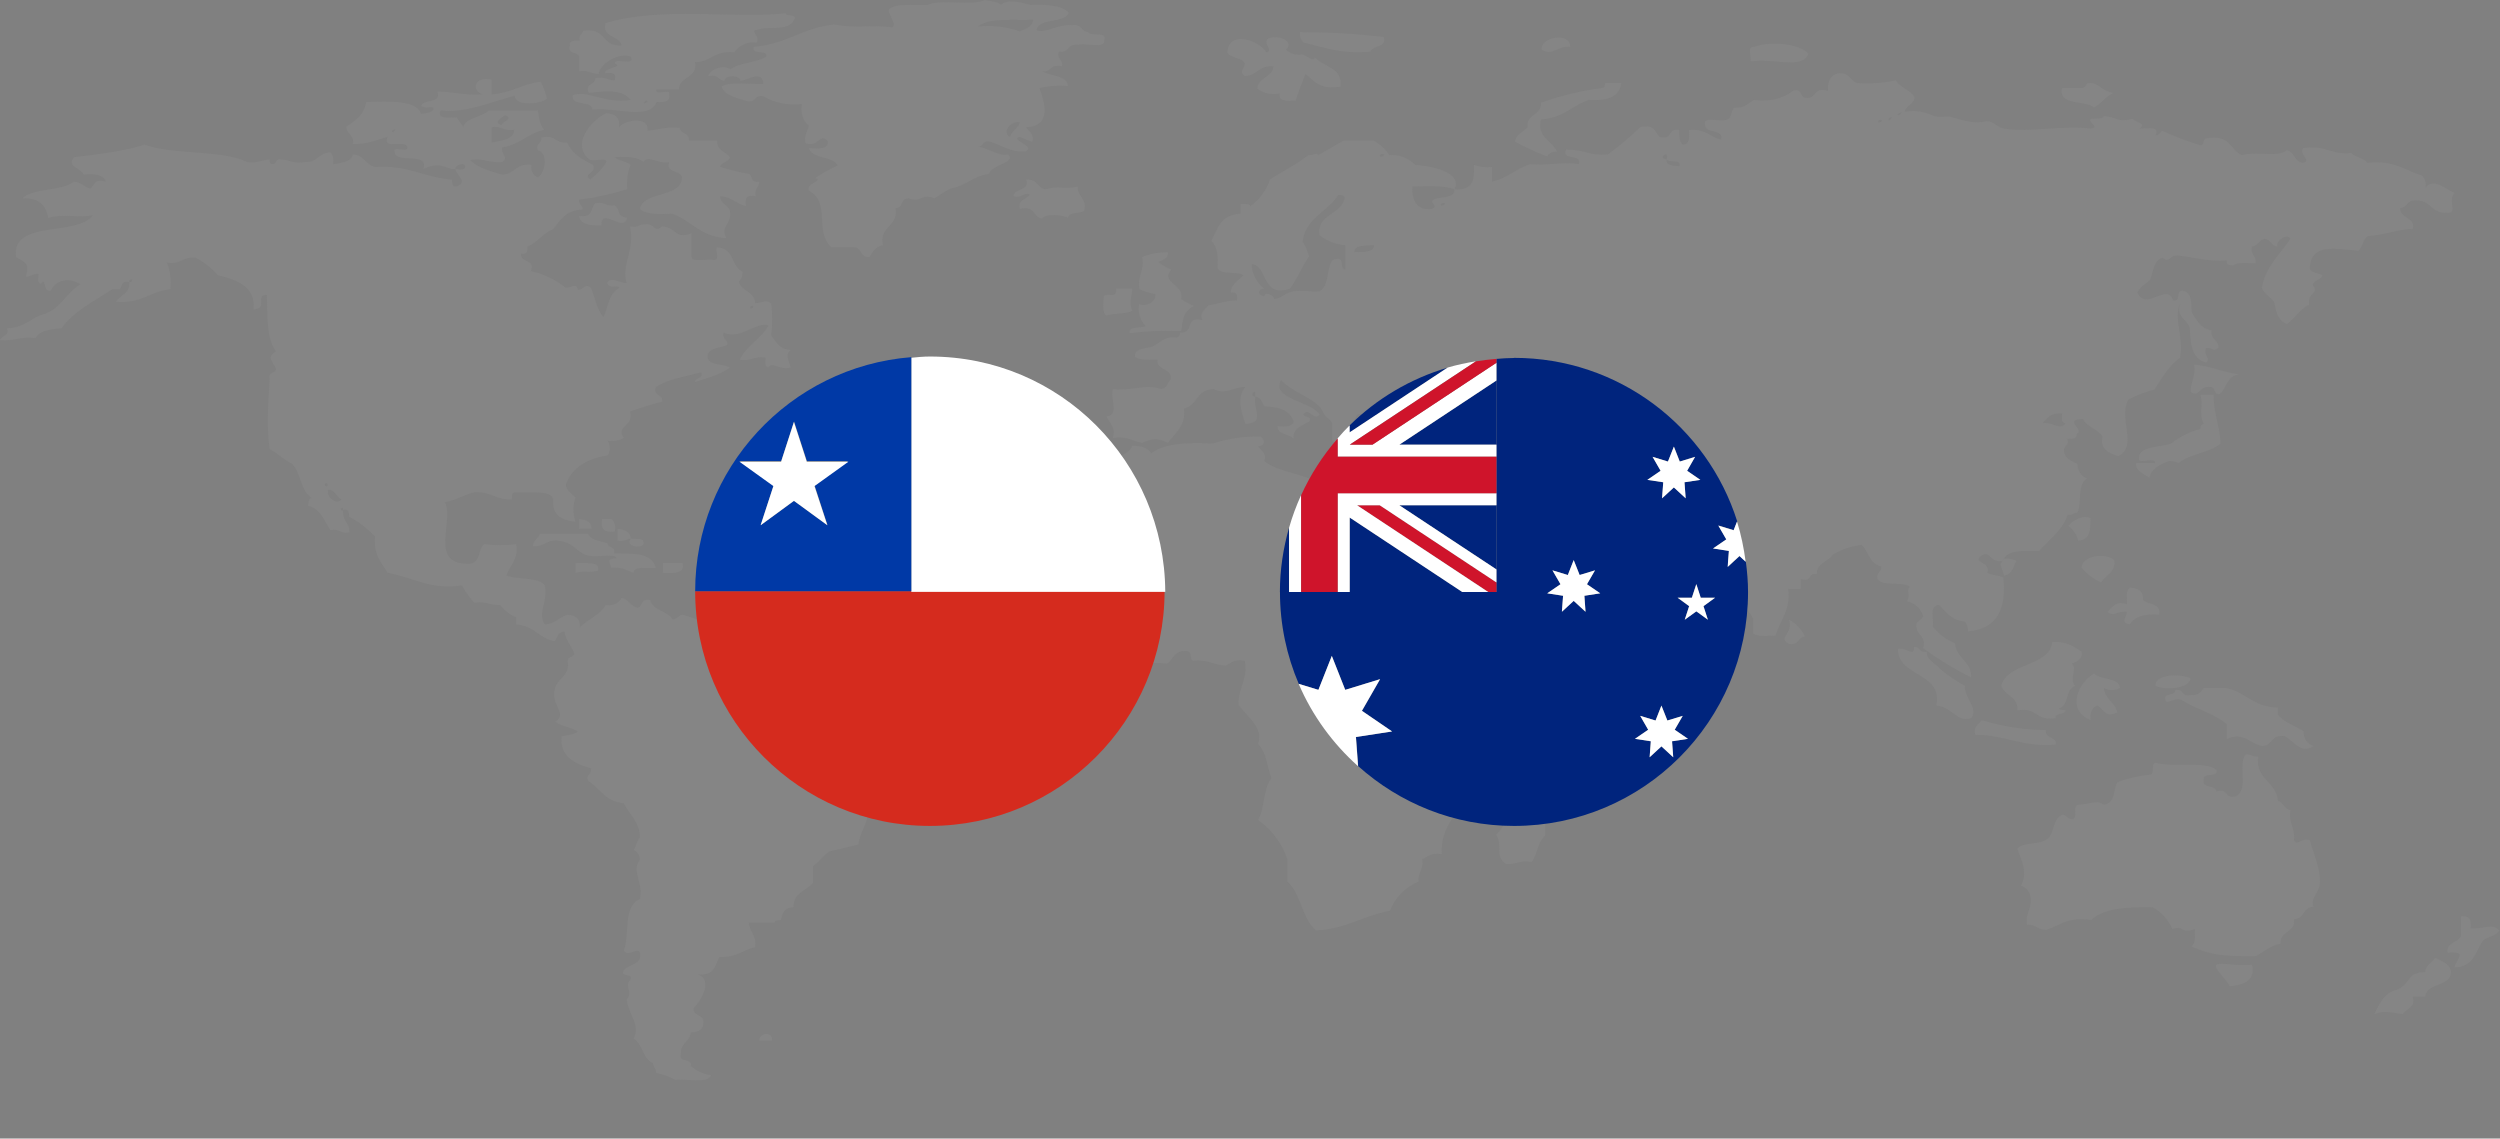 <?xml version="1.0" encoding="UTF-8"?>
<svg xmlns="http://www.w3.org/2000/svg" viewBox="0 0 357.9 162.99">
  <rect x="0" y="0" width="357.9" height="162.99" fill="#808080" stroke="none"/>
  <defs>
    <style>
      .cls-1 {
        fill: #00247d;
      }

      .cls-1, .cls-2, .cls-3, .cls-4, .cls-5, .cls-6 {
        stroke-width: 0px;
      }

      .cls-2 {
        fill: #cf142b;
      }

      .cls-3 {
        fill: #999;
      }

      .cls-4 {
        fill: #d52b1e;
      }

      .cls-7 {
        opacity: .2;
      }

      .cls-5 {
        fill: #0039a6;
      }

      .cls-6 {
        fill: #fff;
      }
    </style>
  </defs>
  <g id="Capa_1">
    <g id="Capa_1-2">
      <g class="cls-7">
        <path class="cls-3" d="M140,21c.9,0,.6-1,1.8-.7,1.7.5,2.7,1.5,5,1.4,1.6-.8-2.2-1.6-.9-2.1.7.2,1.1.5,1.9.7.3-1.2-.6-1.5-.9-2.1,3.8-.1,2.6-3.7,1.9-5.6,1.4-.3,2.8-.4,4.1-.3-.1-1.5-2.5-1.4-3.7-2.1,1.4.2,1-1.1,2.8-.7.3-1-.8-1-.4-2.1,1.6.2,1.1-1.2,2.8-1,1.1-.3,3.9.7,3.7-.7.4-1.3-2-.4-2.3-1.1-1.1-.1-.9-1.2-2.3-1-2-.2-4.1,1.3-5.1.7.3-1.8,4.1-.9,4.6-2.5-.9-1-3-1.2-5.5-1.1-1.5-.4-3.3-.9-4.2,0C142.9.2,141.8.2,141,0c-1.8.9-6.4-.2-8.2.7-2.1.1-4.7-.3-5.6.7,0,.7,1.3,2.3.5,2.5-3.3-.4-5.2.2-8.3-.4-4.6.5-6.7,2.8-11.5,3.2-.4,1.3,2.1.3,1.8,1.4-1.3.9-3.8.8-5.1,1.8-1.1-.6-2.6-.2-3.2.9v.1c1.5-.3,1.4.6,2.3.7,0-.9,2.3-.9,2.3,0,1.2-.2,3.1-1.6,3.3.4-2,.1-4.8-.4-6,.4.4,1.3,2.2,1.6,3.7,2.1,1.4.2.9-1,2.3-.7,1.7,1,3.6,1.3,5.5,1.1-.2,1.2.1,2.4,1,3.1-.2.8-.7,1.3-.5,2.5,1.9.7,2.1-1.6,3.2-.3.2,1.2-1.4,1.1-2.7,1,.4,1.6,3.5,1.1,4.1,2.5-1.1.5-2.2,1.1-3.2,1.8,1.3.4-1.4.7-.9,1.8,3.2,1.7.7,5.7,3.2,8.1h3.2c1.3,0,.8,1.5,2.3,1.4.4-.7.8-1.5,1.9-1.7-.6-2.7,2.3-2.7,1.8-5.3,1.2,0,.6-1.4,1.9-1.4,1.8.7,1.8-.8,3.7,0,.7-.5,1.5-1,2.3-1.4,2.2-.4,3.2-1.8,5.5-2.1.2-1.3,4-1.6,2.7-2.8-1.1.4-3-1-4.3-1.1ZM144.6,19.6c-1.2-.6,0-2.3,1.4-2.1-.2.9-1.2,1.2-1.4,2.1h0ZM147.9,2.8c-.1,1.1-1.1,1.3-1.9,1.7-1.9-.7-4-.9-6-.7,1.6-1.4,5.9-.8,7.9-1Z" />
        <path class="cls-3" d="M82.9,8.1v2.1c1.4-.2,1.7.4,2.8.4.2-1.6,3-3.1,4.6-2.5.7,1.5-2.4,0-2.3,1,1.4.5-1.6.6-1.4,1.4,1.2-.2,1.7.1,1.4,1-1.1,0-1.3-.6-2.8-.3.1,1-1.6.7-.9,2.1,2.8-.3,4.7-.5,6,1-3.7.6-6-1.4-8.3-.7-.4,1.7,2.8.7,2.8,2.1,3.5-.4,8.1,1.6,9.2-1.1,1.2.1,2-.1,1.8-1.1.3-.9-2.2.3-1.8-.7h3.2c0-1.9,2.8-1.6,2.3-3.9,2.4,0,2.6-1.7,5.6-1.4.7-1,2-1.6,3.2-1.4.6-.9-1-1.7,0-1.8,1.9-.7,4.7.4,5.5-1.7,0-.6-1.3-.2-1.3-.7-7.6.8-17.8-1-25.8,1.4-.6,2.1,2,1.8,2.3,3.2-3,.2-2.1-2.6-5.5-2.1-.2.5-.7.7-.5,1.4-.7,0-1.6,0-1.4.7-.5,1.3,1.1.9,1.3,1.6ZM92.6,14.4c.3.2-.3.4-.4.4s.2-.5.4-.4Z" />
        <path class="cls-3" d="M196.2,7.4c.3-1,2.4-.5,1.9-2.1-4-.5-8-.7-12-.7-.1.5.1,1.1.5,1.5,2.8.6,5.2,1.7,9.6,1.3Z" />
        <path class="cls-3" d="M178.2,9.1c-.1.9-.9,1.1,0,1.8,1.9-.1,2-1.6,4.1-1.4-.1,1.6-2.3,1.6-2.3,3.2.9.7,2.1.9,3.2.7-.2,1.1,1,1.1,2.3,1,.4-1.3.9-2.6,1.4-3.8,1.2.9,1.9,2.3,5,1.8.4-2.7-2.4-2.8-3.7-4.2-.1.8-1.2-.4-1.9-.4-.8.1-1.6-.1-2.2-.7,1.1-.9-.4-2.1-2.3-1.7-1.4.6.7,1.8-.5,2.1-1-1.7-5.4-3.3-5.6,0,.4.9,2.2.7,2.5,1.6Z" />
        <path class="cls-3" d="M224.8,6.7c0-2.2-4.3-1.4-4.1.4,1.5,1,2.4-.6,4.1-.4Z" />
        <path class="cls-3" d="M250.6,8.8c3.6-.5,7.4,1.2,8.3-1.1-1.1-1.4-5.3-1.9-7.8-1-1.1,0-.3,1.4-.5,2.1Z" />
        <path class="cls-3" d="M343.6,29.8c1.1-.1.9-1.2,2.3-1.1,2.4,0,2.1,2.2,5,1.7.6-.6-.4-1.8.5-2.8-1.2-.4-3-2.3-4.2-.7.2-.6,0-1.3-.5-1.8-2.5-.7-3.8-2.2-7.8-1.8-.5-.7-1.8-.8-2.3-1.4-3,.3-3.6-1.2-6.9-.7-.6,1,1.3,1.8,0,2.1-1.3-.1-1.1-1.5-2.3-1.8-1.4,1.1-3.8.1-6.5.7-1.7-.8-1.6-3-5-2.4-.7.1-.2,1-.9,1-1.9-.6-3.8-1.3-5.5-2.1-.2.4-.5.6-.9.7.6-1.4-1.1-1-2.3-1,1.1-.8-.5-.8-1-1.4-2.2.6-2-.2-4.1-.4-.1.5-1.1.3-1.9.4-.4.6,1.4,1.2,0,1.4-3.9-.5-9,.6-12.4,0-1.2-.2-1.6-1.3-2.8-1-2.1.4-3.5-.4-5-.7-.5-.1-1.3.1-1.8,0-1.1-.2-2-1.1-4.6-.7.1-.9,1.4-1.1,1.4-2.1-.6-1-2.1-1.4-2.7-2.4-1.8.4-3.7.5-5.5.4-1.1-.3-1-1.6-2.8-1.4-1.1.3-1.5,1.2-1.4,2.5-2.3-.6-1.5,1.2-3.2,1-.9-.1-.4-1.4-1.8-1-1.6,1.2-3.6,1.6-5.6,1.3-.8.4-1.2,1.2-2.8,1.1-.6.4-.2,1.7-1.4,1.8-.9.2-3.2-.6-2.8.7,0,1.3,2.7.5,2.3,2.1-1.7-.4-2.1-1.6-4.6-1.4,0,.9.2,2.1-.9,2.1-.5-.4-.5-1.2-.5-2.1-1.8-.3-.8,1.5-2.8,1-.7-.6-.6-1.9-2.8-1.4-1.4,1.4-3,2.7-4.6,3.9-3,.2-2.7-.6-6-.7-.8,1.7,2.4.5,1.8,2.1-1.9-.4-4,.2-6.9,0-2.1.6-3.2,2-5.5,2.5v-2.1c-.9.1-1.8,0-2.6-.3.1,2,0,3.7-2.8,3.5.1,1.3-1.7,1-2.8,1.4s.8,1.1-.5,1.4c-2.7.4-2.8-2.5-2.7-3.2,2.1,0,4.5-.2,6,.4,1.2-2.2-2.6-3.3-5.6-3.5-1-1-2.3-1.5-3.7-1.4-.6-.9-1.4-1.6-2.3-2.1h-4.2c-1.3.7-2.4,1.4-3.7,2.1-.2-.5-.6.1-1.4,0-1.6,1.3-3.7,2.3-5.5,3.5-.5,1.5-1.5,2.9-2.8,3.8-.1-.4-.9-.3-1.4-.3v1.4c-2.9.1-3.3,2.2-4.2,3.9.9.8,1,2.2.9,3.9.5,1,2.9.4,3.7,1-1,1-1.8,1.4-1.8,2.5,1-.2.9.5.9,1.1-1.6,0-2.6.5-4.1.7-.4.6-1.3.9-.9,2.1-2.6-.6-1,2-3.2,1.8.1.3-.1.6-.4.7h-.1c-2-.2-2.4,1-3.7,1.4-1.1.2-2.4.3-2.2,1.4.6.5,2,.4,3.2.4-.2,1.6,2.2,1.2,1.9,2.8-.5.5-.5,1.3-1.4,1.4-2.1-.8-4.1.3-6.9,0-.4,1.2,1,3.8-.9,3.9.4,1,1.4,1.5.9,3.1,2.2-.3,2.8.5,4.2.7,1.8-.7,2-.7,3.7,0,1-1.4,2.6-2.4,2.3-4.9,2-.5,1.7-2.7,4.2-2.8,1.9.9,2.7-.3,4.6-.3-1.3,1.4-.6,3.6,0,5.3,2.9-.2,1.1-2,1.4-3.9-.5,0-.6-.6,0-.7v.7c1,.1.9,1,1.4,1.4,2.2,0,3.6.7,4.1,2.1-.1.8-1.2.8-2.3.7-.1,1.2,1.6,1.1,2.3,1.8-.2-1.5,1.3-1.9,2.3-2.5.3-.8-.9-.5-.9-1,.8-1.1,1.6,1.2,2.3,0-1.3-1.9-7-2.2-5.5-4.9,1.4,1.6,4,2.3,5.5,3.8.3.3.6,1.1.9,1.4s1.1.8.9,1.4v2.1c.6.5,2,.3,3.2.4.8-1.2-.8-2.9.5-4.2h1.4c-.5,1.4-.1,1.3-.4,2.8,1-.1.6,1,1.4,1.4,1.9.8,4,.8,5.9,0,1.4.5-1.2,1.8.9,1.8,1.9.3.1-2.3,2.3-1.8v2.1c-1.4.6-.4,3-2.3,3.2-3.9-.9-8-1.4-12-1.4-1.3.3-1.1,1.7-2.3,2.1-2.1-1.7-6.3-1.8-8.3-3.5.4-1.2-.5-1.5-.9-2.1,1.1-.1,1-.9.4-1.4-2.3-.1-4.7.3-6.9,1-3.8-.2-7,0-8.8,1.4-.4-.7-1.3-1.1-2.7-1.1-.4,1.2-2,1.5-3.2,2.1-1.2,1.6-.8,3.8-1.8,5.2-.7.9-3.1,1.9-4.2,2.8-.1,1.8-1,3.4-2.3,4.6v9.1c1.6,1.3,2.9,3,3.7,4.9,2.1,1,3.5,2.5,6.4,2.8,2.1-.3,4.3-.5,6.4-.3.9-.6.9-1.9,2.8-1.8.9.1.3,1.2.9,1.4,2.1-.2,3,.6,4.6.7.8-.3,1.2-1,2.8-.7.5,2.7-1,3.9-.9,6.3,1.3,1.8,3.6,3.2,2.8,5.6,1.2,1.2,1.3,3.2,1.9,4.9-1.2,1.6-.9,4.2-1.9,6,2,1.4,3.4,3.3,4.2,5.6v3.2c2,1.8,2,5.2,4.1,7,4.4-.2,6.6-2.1,10.6-2.8.7-1.9,2.2-3.4,4.1-4.2-.2-1.3.8-1.7.5-3.2.8-.3,1.2-1,2.8-.7-.2-3.6,2.1-6.9,5.5-8.1.7-3.2.7-6.6,0-9.8,1-1.4,1.8-2.9,2.3-4.6,1.1-.6,2-1.3,3.2-1.8,2.2-2.4,4.2-5,6.4-7.3.3-1.3,1-3.1-.5-3.9-2-.2-1.9,1.1-3.7,1h-4.1c-.2-2.4-2.5-3.2-4.2-4.6.4-2.3-2.7-1.9-1.8-4.6-.8-.8-2.2-1.1-2.8-2.1.4-1.1-.6-2.7,0-2.8,1.1.6,2.3,2.4,1.9,3.2,1.9,1.5,3.2,3.4,5,4.9,1.1,1.5.9,3.6,3.2,4.9,3.2-.8,5.5-2.4,9.2-2.8.6-.2.1-1.4,1-1.4,1.9-.2,2.8-1.4,4.6-1.8-.3-1.5,1.3-1.5,1.4-2.8-.8-1.3-3.2-1.3-2.8-3.5-1.3-.3-2.6,0-3.6.7-.4-1.3-2.1-1.7-1.9-3.5-1.5.1-1.3-1-2.3-1.4.7-.2,1.2-.5,1.9-.7,2.6,1.2,1.8,5,6.4,4.6.2.7,1.3.6.9,1.8,2.2.2,2.6-1.1,4.6-1,.4.2.5.8,1.4.7,3.2-.3,4,1.2,6,1.8-.8-.1-.9.3-.9.7.5.7,2.1.5,2.8,1-.2,1.1.8,1.2.4,2.5,1.4,1.2,2,2.9,2.8,4.6,1,.6,1.8,1.4,2.3,2.4v2.1c.6.5,2,.3,3.2.3.6-2.2,2.2-3.6,1.8-6.7h1.8v-1.4c1.8.5.9-1,2.3-.7-.1-1.6,1.7-1.8,2.3-2.8,1.3-.8,2.7-1.2,4.1-1.4,1,.9,1.1,2.7,2.8,3.1.2.8-.8.8-.5,1.8.6,1.1,3.7.3,4.6,1.1-.6.7.2,1-.4,2.1,1.1.2,2,1,2.3,2.1-.1.7-1.3.6-.9,1.8.2,1,1.4,1.2.9,2.8,2.2,1.6,4.5,3,6.9,4.2.1-2.3-2.2-2.8-2.3-4.9-1.3-.5-2.4-1.4-3.2-2.4.2-1.1-.6-3,.9-3.1,1,1,1.7,2.2,3.7,2.4.3.4.5.9.4,1.4,4.5-.4,5.5-3.5,5.1-7.7-.6-.4-1.7-.3-2.3-.7.6-1.6-2.2-1.4-.9-2.4s1.2,1.1,3.2.7c.3-1.5,2.6-1.5,5.1-1.4,1.5-1.7,3.4-3,4.1-5.2.8.1.8-.3,1.4-.3.7-1.4-.1-4.1,1.4-4.9-.9-.3-1.4-1.2-1.4-2.1-.8-.4-1.8-.7-1.9-1.8-.2-.8.9-.8.4-1.8,1,.1,1.5-.1,1.4-.7,1.3-.5-2.1-2.1.9-2.1.5,1.1,2.1,1.4,2.8,2.5-.4,1.8.9,2.4,2.3,2.8,2.8-1.5-.1-5.4,1.4-8.1,1.2-.6,2.4-1.1,3.7-1.4,1.1-1.6,2-3.4,3.7-4.6.6-2.8-1-5.7,0-7.7-.6,2,1.1,2.2,1.4,3.5.1,2.2.2,4.3,2.3,4.9.8-.6-.4-.9,0-2.1,1.2,0,.9.6,1.8,0,.1-1.1-1.2-1.2-1-2.5-1.6-.3-2.1-1.5-2.8-2.5-.2-1.3.2-2.9-1.4-3.2-1,.1-.1,1.6-1.3,1.4-.8-2.6-3.9,1.6-5.1-1.1.3-.8,1.1-1.2,1.8-1.8.5-1.1.4-2.8,1.8-3.2,1.1.9.9-.5,2.3-.3,2.1.2,4.2.9,6.9.7-.2.6.4.7.9.7.6-.5,2-.3,3.2-.3.2-1.1-.8-1.2-.5-2.4.9-.1.9-.9,1.8-1.1,1,.1.9,1,1.8,1.1-.2-.8,1.4-2,1.9-1.1-1.5,2.2-3.6,4-4.1,7,.3.9,1.3,1.3,1.8,2.1.2,1.3.5,2.6,1.8,3.1,1.2-.9,1.8-2.1,3.2-2.8-.4-1.7,1.5-1.5.5-2.8.1-.7,1.2-.7,1.4-1.4-.7-.4-2.1-.3-1.8-1.4.4-3.1,3.5-2.4,6.9-2.1.7-.5.6-1.6,1.4-2.1,2.7-.2,4.7-1.1,6.4-1,.5-1.7-1.8-1.5-1.8-3ZM188.9,33.7c1.1.8,2.3,1.3,3.7,1.4v3.5c-1-.2.2-2.1-1.8-1.4-1,1.2-.4,3.7-1.9,4.5-1.5.1-2.6-.2-3.7,0-1.3.2-1.6,1-2.8,1.1.1-.4-1.3-1.2-1.4-.4-1-.1-1-1,0-1.1-1.1-.8-1.8-2.1-1.8-3.5,2.3.2,1.4,5,5.5,3.5,1-1.4,1.7-3.1,2.7-4.6-.2-.7-.5-1.5-.9-2.1.3-3.3,3.6-4.3,5.1-6.7.6,0,.8.1.9.4-.4,2.5-4.1,2.3-3.6,5.4ZM193.9,36.1c0-1.1,1.6-.9,2.8-1,0,1-1.4,1-2.8,1h0ZM197.6,22.4c-.2-.2.3-.5.5-.3s-.4.4-.5.3h0ZM205.9,72.9c-.3-.2.3-.5.4-.4s-.3.5-.4.4ZM206.3,29.4c-.2-.2.3-.4.5-.3s-.3.4-.5.3ZM240.4,23.8c-.9-.1-2-.1-1.8-1-1.4-.1.4-1.5,0,0,.3.6,2.2-.1,1.8,1ZM268.9,17.5c-.2-.2.4-.5.5-.3s-.3.4-.5.3ZM270.4,17.2c-.2-.2.3-.5.4-.4s-.3.5-.4.4ZM271.7,16.5c-.2-.2.4-.4.5-.4s-.3.5-.5.4h0ZM292.4,60.6c.7-.7,1-1.5,2.8-1.4,0,.6-.2,1.3.5,1.4-.7,1.1-2-.3-3.3,0h0Z" />
        <path class="cls-3" d="M128.9,102c-.8-.7-1.3.2-2.3.3-.7-1.2-2.5-1.6-4.2-2.1h-3.2c-.8-1-3.9-.3-4.1-1.7-1.2,0-2.7.2-2.7-.7,1.3-1.6-1.4-6.1-5.5-4.5-1.4-.5-2.5-1.7-2.8-3.2-2.4-.5-4.1-1.5-6.4-2.1-.6.1-.7.6-1.4.7-.6-1.2-2.9-1.3-3.2-2.8-1.5-.3-1,.9-1.8,1.1-1.1-.2-1.2-1.2-2.3-1.4-.4.8-1.4,1.2-2.3,1-.7,1.4-2.5,2-3.7,3.2.1-1.2-.5-1.7-1.8-1.8-1.2.4-1.7,1.3-3.2,1.4-1.1-1.7.5-3.3,0-5.6-.8-1.2-3.9-.8-5.5-1.4.5-1.5,1.8-2.4,1.4-4.5-1.5.2-3.1.2-4.6,0-.9.7-.4,2.4-1.9,2.8-6.2.3-2.3-6-3.7-8.8,1.6-.3,2.6-1,4.1-1.4,2.5-.2,3.1,1.1,5.5,1,0-.5-.1-1,.4-1,2.2.1,5.2-.4,5.5,1-.2,2.1,1,3,3.2,3.2-.4-1.1-.4-2.4,0-3.5-.5-.5-1.3-.9-1.4-1.8.8-2.3,2.8-3.7,6-4.2.4-.6.4-1.5,0-2.1.8.1,1.6,0,2.3-.4-1.2-1.9,1.5-1.5.9-3.8,1.5-.5,3-1,4.6-1.4.2-1.1-1.4-.8-.9-2.1,1.7-1.1,4.2-1.5,6.5-2.1.3,1-.9.7-.9,1.4,1.8-.6,3.8-1.1,5-2.1-1.1-.6-3.4-.2-3.2-1.8.3-1,1.8-1,2.8-1.4.2-.8-.8-.8-.5-1.8,2.2,1.2,4.9-1.7,6.4-1-1,1.9-3.2,2.9-4.1,4.9,1.7.3,2-.6,3.7-.3,0,.5-.2,1.3.4,1.4.5-.9,1.8.5,3.2,0-.2-.8-.9-1.8,0-2.5-1.7-.1-2.1-1.2-2.8-2.1.2-1.5.2-3,0-4.6-.9-.6-1.2,0-2.3,0,0-1.7-2.1-1.7-2.3-3.1.4-.4.5-.9.5-1.4-1.7-.8-1.1-3.4-3.7-3.5-.2.5.5,1.8-.4,1.8-1-.2-3.1.4-3.2-.4v-3.4c-2.5.9-2-.8-4.2-1-1.2,1-1-.4-2.3-.3-1.1-.1-1,.6-2.3.3.7,3.5-1.3,5.5-.5,8.1-.8.1-2.3-1-2.8,0,.4,1,1.5.2,1.8.7-1.6.8-1.6,2.7-2.3,4.2-1-1.1-1.2-2.8-1.8-4.2-.9-.7-.9.2-1.8.3-.4-1-.7-.4-1.8-.3-1.5-1.2-3.2-2-5-2.4.7-1.8-1.6-1.1-1.4-2.5,1,.2.9-.5.9-1,1.5-.6,2.2-1.9,3.7-2.5,1-1.2,1.7-2.7,4.2-2.8.1-.6-.6-.7-.5-1.4,2.3-.3,4.6-.8,6.9-1.5-.1-1.2,0-2.4.5-3.5-.6-.5-1.8-.6-2.3-1.1,1.8-.1,3.4,0,4.1.7.8-1.1,2.2.4,3.7,0-.6,1.8,2.1,1,1.8,2.5-.4,2.6-5.5,1.7-6,4.2.8.8,2.7.8,4.6.7,2.9,1,4,3.3,7.8,3.5-1-1.8.8-1.8.5-3.9-.2-.9-1.4-1-1.4-2.1,1.8.1,2.2,1.1,3.7,1.4-.1-.9-.2-1.7,1.4-1.4-.3-1,.5-1.3.5-2.1-1.3.2-.9-.7-1.4-1.1-1.4-.2-2.8-.6-4.2-1,.1-.7,1.3-.7,1.4-1.4-.6-.8-2-1-1.8-2.4h-4.1c.2-1.1-1.2-.9-1.3-1.8-2-.2-3.1.3-4.6.4.3-2.2-3.6-1.5-4.1-.4.2-1.3-.3-2-1.8-2.1-2.4,1.1-5.1,4.7-2.3,6.7.7.2,2.4-.4,2.3.3-.6,1-1.4,1.8-2.3,2.5-1.2-.9,1-.8.4-2.1-1.6-.8-3-1.6-3.7-3.2-1.8.2-1.5-1.2-3.7-.7.1.9-.9.8-.5,1.8,1.6.5,1,3.3,0,3.9-.7-.3-1.1-1.1-.9-1.8-2.3-.3-2.3,1.3-4.2,1.4-1.7-.5-3.6-1-4.6-2.1,2.1-.3,2.8.5,4.6.3,1-.7-.2-1,0-2.1,2.6-.4,3.6-2,6-2.5-.8-1.1-.7-1.9-.9-2.8h-7c-1,1-3.3,1-3.7,2.4-.2-.5-.7-.9-.9-1.4-1.2,0-2.9.3-2.3-1,3.4.5,7.5-1.3,10.6-2.1,0,1.6,3.9,1.2,4.6.4-.2-.8-.5-1.7-.9-2.4-2.7.3-4.1,1.6-7,1.8v-2.1c-2.5-.6-3,1.6-1.3,2.1-2.7.2-4.2-.4-6.5-.4.7,1.8-2.1,1-2.3,2.1,1.1.5,1.5-.2,1.8.4-.3.5-1,.6-1.8.7-.7-2-4.4-1.8-7.9-1.7-.2,1.7-1.4,2.6-2.8,3.5-.1,1.1,1.2,1.2.9,2.5,2.2.1,3.4-.6,5-1-.9,1.9,2.5.4,2.8,1.4s-2.2-.2-1.8.7c0,1.9,5-.1,4.1,2.5,1.8-.8,2.3-.6,4.1,0h.5c-.2-.4,1.3-1.2,1.4-.3,0,.4-.7.4-1.4.3.1.9,2,2,0,2.5-.6-.1-.4-.6-.5-1-4.1-.3-6.1-2.1-11-1.8-1.4-.3-1.5-1.7-3.2-1.8-.2,1-1.4,1.2-2.8,1.4.1-.6,0-1.3-.4-1.7-1.8.1-1.8,1.5-3.7,1.4-1.7.3-2.2-.4-3.7-.4-.5.1-.3.7-.9.7-.4,0-.4-.4-.4-.7-1.1.1-1.8.6-3.2.4-3.6-1.8-10.7-1-14.7-2.5-3.4,1.1-7.9,1.5-10.1,1.8-1.1,1.4.8,1.4,1.4,2.5,1.7-.2,2.8.1,3.2,1-1.9-.5-1.6.6-2.3,1-.9-.3-1.3-.9-2.3-1-1.8,1.4-6,.9-7.4,2.4,2.5-.1,3.4,1.1,3.7,2.8,2.4-.7,4.3.1,6.4-.4-2.2,3.1-11.8.6-11,6,1.5.9,1.9,1,1.4,2.8.8,0,1-.4,1.8-.4,0,.6-.2,1.4.4,1.4.7-1.1.2,1.4,1.4,1,.7-1.6,2.7-1.9,4.2-.9-2,1.2-2.7,3.3-5,4.2-2.1.5-2.8,2-5.5,2.1.4,1.1-.8,1-1,1.7,2.1.2,2.9-.6,5.1-.3.5-1,2-1.3,3.7-1.4,1.7-2.4,4.7-3.9,7.3-5.6h1c.5-.3.1-1.3,1.4-1,0-.2,0-.4.4-.4,0,.2,0,.4-.4.4.2,1.6-1.3,1.8-1.9,2.8,3.8.3,4.8-1.5,7.8-1.8.1-1.3,0-2.6-.5-3.8,2.1.3,2.2-.9,4.1-.7,1.2.6,2.3,1.5,3.2,2.5,2.9.7,5.4,1.7,5.1,4.9,2.2-.2.1-2,1.9-2.1.1,3-.1,6.2,1.3,8.1-1.4.9-.5,1.3,0,2.5,0,.7-1.2.4-.9,1.4-.2,3.8-.5,6.4,0,10.1,1.2.6,2,1.5,3.2,2.1,1.3,1.3,1.2,3.8,2.8,4.9-.5.1-.4.6-.5,1.1,1.9.5,2.3,2.2,3.2,3.5,1.4-.3,1.3.6,2.7.3.1-1.5-.9-1.2-.9-3.1-.3,0-.5-.3,0-.4v.3c1-.2.8.5.9,1,1.4.7,2.6,1.7,3.7,2.8-.3,2.5.9,3.8,1.8,5.2,3.8.7,6.1,2.5,10.6,1.8.5.9,1.1,1.7,1.8,2.5,1.7-.3,2.2.4,3.7.3.6.8,1.4,1.4,2.3,1.8v1c2.7.2,3.2,2,5.5,2.4.4-.5.4-1.3,1.4-1.4.2,1.3,1,2.1,1.4,3.1,0,.7-1.2.4-.9,1.4.2,1.8-1.4,2.2-1.8,3.5-.9,2.4,1.9,3.8,0,4.9.8.7,2.3.8,3.2,1.4-.4.5-1.5.5-2.3.7-.3,2.8,1.7,3.9,4.2,4.6.2.9-.8.8-.4,1.8,1.7,1,2.3,2.9,5.1,3.2.8,1.6,2.3,2.7,2.3,4.9-.5.5-.5,1.3-.9,1.8.6.2.9.8.9,1.4-1.3,1.6.6,3.4,0,5.6-2.5,1.1-1.4,5.1-2.3,7.4.7,1,1.9-.6,2.3.3.4,1.7-1.6,1.6-2.3,2.5-.6,1.1,1.5.3.9,1.4-.9.9.5,1.7-.5,2.8.4,2.4,2,3.6,1,5.6,1.4.8,1.2,2.8,2.8,3.5,0,.6.5.8.4,1.4,1,.2,1.9.5,2.8,1,1.7-.2,4.7.6,5.1-.7-1.1-.1-2.1-.6-2.9-1.3.3-1.2-1.9-.4-1.4-1.7-.2-1.5,1.3-1.8,1.4-3.1,1.2,0,1.8-.5,1.8-1.4.2-1.2-1.6-.9-1.4-2.1,1.2-1.1,3.1-4.6,0-4.9,3.1.6,3-1.2,3.7-2.4,2.5.1,3.3-1,5.1-1.4.3-1.6-.8-2.2-.9-3.5h3.7c0-.4.5-.3.9-.4.2-.9.4-1.8,1.8-1.8-.1-2,1.8-2.4,2.8-3.5v-2.4c.9-.6,1.4-1.5,2.3-2.1q2.2-.5,4.2-1c.2-2.2,2.4-4.2.9-6.7.7-.3,1.1-1,.9-1.8.7.1.8-.3,1.4-.3.1-1.2,1.3-1.6,1.8-2.5,1.2-.9-.1-1.7,1.4-2.1-.4-1.1.5-1.3.5-2.1.1-1.3-.3-2.4-.9-3.4ZM107.8,43.8c.2.2-.3.5-.4.3s.3-.4.4-.3ZM72.3,16.5c1.4.4-.5,1-.5,1.4-1.4-.4.3-1.2.5-1.4ZM70.4,18.2c1.5-.2,1.6.6,3.2.4,0,1.4-1.8,1.5-3.2,1.8v-2.2ZM56.2,18.9c-.3-.2.3-.4.4-.4s-.3.5-.4.4ZM46.5,69.4c.1-.4.4-.2.4,0,0,.4-.4.2-.4,0ZM47,70.1c1.1.1,1.1,1.1,1.9,1.4-.7.9-2.3-.4-1.9-1.4h0Z" />
        <path class="cls-3" d="M222.9,21.7c-.7-1.6-2.9-2-2.3-4.6,3.3-.2,4.4-2,6.9-2.8,2.9.2,4.4-.6,4.6-2.4h-2.3c-.1.3,0,.7-.5.7-3,.4-5.9,1.1-8.7,2.1.2,1.8-2.2,1.6-1.9,3.5-.6.7-1.7,1-1.8,2.1,1.5.8,3,1.5,4.6,2.1.2-.4.6-.7,1.4-.7Z" />
        <path class="cls-3" d="M299.8,15.4c1.1-.6,1.6-1.6,2.8-2.1-1.8-.2-2.1-1.6-3.7-1.4-.2,0-.4.8-.9.7h-2.8c-.6,2.6,3.3,1.7,4.6,2.8Z" />
        <path class="cls-3" d="M152.9,31.2c.1-.9,1.7-.6,2.3-1,.5-1.8-1-2-.9-3.5-2.1.5-2.7-.2-4.6.4-1.3-.2-1.1-1.5-2.8-1.4.6,1.7-1.8,1.2-1.8,2.4,1.3.3,1.2-.5,2.3-.3-.3.8-1.8.7-1.4,2.1,2.3-.5,1.8,1.2,3.2,1.4.4-.8,3.2-.5,3.7-.1Z" />
        <path class="cls-3" d="M89.8,31.2c-1.8-.4-.7-.9-1.8-1.8-1.4.2-1.3-.6-2.8-.3-.7.7-.2,2.1-2.3,1.8.1,1.2,1.5,1.4,3.2,1.4-.1-2.8,3.2,1.1,3.7-1.1Z" />
        <path class="cls-3" d="M170.9,43.8c-.6-.3-1.3-.6-1.8-1,.5-2.1-3.1-2.4-1.4-4.2-.7-.3-1.3-.6-1.9-1.1.7-.3,1.5-.5,1.4-1.4-1.3,0-2.5.2-3.7.7.4,1.9-.7,2.7-.4,4.6.7.3,1.5.6,2.3.7.2,1.2-1.6,1.9-2.3,1.4-.3,1.1.1,2.3.9,3.2-.8.3-2.5,0-2.3,1,2.5-.3,4.9-.4,7.4-.3.3-1.6.1-2.6,1.8-3.6Z" />
        <path class="cls-3" d="M158.4,45.2c1-.4,2.8-.2,3.7-.7-.5-1.5-.1-1.5,0-3.2h-2.3c0,1.6-1,.5-1.8,1.1,0,1-.3,2.3.4,2.8Z" />
        <path class="cls-3" d="M316.4,55.4c.9,0,.4,1.2,1.4,1,1-.8.9-2.6,2.8-2.8-2.4-.3-4-1.2-6.5-1.4.3,1.7-.5,2.4-.5,3.9,1.3.9,1.2-.9,2.8-.7Z" />
        <path class="cls-3" d="M305.8,66.3c-.1,1.2,1.1,1.5,1.9,2.1.3-1.3,1.5-1.9,2.8-2.4.5,0,1,.1,1.4.3,1.5-1.3,4.5-1.5,6-2.8-.1-2.5-1-4.3-1-7h-1.9c.5,1.7-.3,2.5.5,4.2-.3,0-.5.3-.5.6v.1c-1.5.4-2.9,1.1-4.2,2.1-1.6.6-4.6.3-4.6,2.1-.2,1,2.5-.3,2.3.7h-2.7Z" />
        <path class="cls-3" d="M193.5,63.4c.1,1,1.5.3,2.7,1.1.3-1.3-.7-1.6-2.3-1.4.1.3-.2.3-.4.3Z" />
        <path class="cls-3" d="M296.1,75.3c.7.5,1.2,1.2,1.4,2.1,1.9-.1,1.7-1.7,1.8-3.2-1.1-.6-2.7.4-3.2,1.1Z" />
        <path class="cls-3" d="M82.9,74.3v1.4h1.8c0-.9-.6-1.3-1.8-1.4Z" />
        <path class="cls-3" d="M88,76.1c.2-.6,0-1.3-.4-1.8h-1.4c-.2,1.2,0,2,1.8,1.8Z" />
        <path class="cls-3" d="M88.4,75.7v1.7c1,.2,1.2-.2,1.9-.3-.1-.9-.7-1.3-1.9-1.4Z" />
        <path class="cls-3" d="M87.5,81.3c1.6-.2,2.2.4,3.2.7,0-1,1.9-.6,3.2-.7-.7-2.3-3.2-2-6-2.1.3-1-.9-.7-.9-1.4-1-.4-2.5-.4-2.8-1.4h-6.9c-.2.7-1,.9-1,1.8,1.9.1,1.9-1.2,4.1-.7,2,.3,2.2,1.9,4.2,2.1,1.1.2,3.3-.4,3.7.3-1.6.1-1,.5-.8,1.4Z" />
        <path class="cls-3" d="M92.1,77.5c-.1-.5-1.1-.3-1.8-.4-1,1.3,2.3,1.6,1.8.4Z" />
        <path class="cls-3" d="M298,81.3c.8.9,1.7,1.6,2.8,2.1.6-1.1,2.1-1.4,1.9-3.2-1.3-1.2-4.7-.6-4.7,1.1Z" />
        <path class="cls-3" d="M286.9,82.4c1.3-.2,1.3-1.4,1.8-2.1-.6-.3-1.2-.4-1.8-.3-.8,1.3-.6.2,0,2.4Z" />
        <path class="cls-3" d="M82.4,80.6v1.4c1.6-.4,1.6.1,3.2-.3.4-1.4-1.7-1-3.2-1.1Z" />
        <path class="cls-3" d="M94.9,82c1.7.1,3.2.1,2.8-1.4h-2.8v1.4Z" />
        <path class="cls-3" d="M143.2,82c0,.7-1.3.4-.9,1.4h1.9c.1-.8-.2-1.3-1-1.4Z" />
        <path class="cls-3" d="M301.7,87.6c1,.8,1.3-.2,2.8,0-.1.8-1,1.5.4,1.8.6-1,1.9-1.6,4.2-1.4.4-1.6-1.5-1.4-2.3-2.1.1-1.2-.6-1.7-1.9-1.8-.6.5-.4,1.5-.4,2.4-1.6-.5-2,.3-2.8,1.1Z" />
        <path class="cls-3" d="M256.1,88.7c.7,2.1-1.7,2.5,0,3.5,1.5.2,1.2-.9,2.3-1.1-.5-1-1.3-1.9-2.3-2.4Z" />
        <path class="cls-3" d="M286.5,98.2c.5,1.4,2.5,1.6,2.3,3.5,3-.5,2.5,1.6,5.5,1.1-.2-.8,1.3-.4,1.4-1.1-.3-.1-.9,0-.9-.3,1.5-.5.8-2.7,2.3-3.2-1-1.1.4-2.3-.5-3.2.8-.3,1.6-.7,1.4-1.7-1.1-.7-2-1.5-4.2-1.4-.4,3.6-6.5,2.9-7.3,6.3Z" />
        <path class="cls-3" d="M277.7,95.7c-.7-.8-2.1-1.4-1.8-2.4-1.3.2-.9-.7-1.9-.7.1,1.6-1.1,0-2.3.3,0,4.1,6.5,3.3,5.5,8.1,2.3.2,2.9,2.5,5,1.8,1.1-1.3-1-2.9-.9-4.6-1.2-.7-2.5-1.5-3.6-2.5Z" />
        <path class="cls-3" d="M303.5,98.5c-.1-1.6-2.9-1.1-3.7-2.1-2.4,1.4-4,5.3-.5,6.7-.1-1,.1-1.8,1-2.1,1,.7,1.1,1.8,2.8,1-.2-1.4-1.8-1.9-1.9-3.5.7.4,1.6.4,2.3,0Z" />
        <path class="cls-3" d="M313.6,97.1c-1.5-.7-5.2-.6-5,1.1,1.6.7,4.9.3,5-1.1Z" />
        <path class="cls-3" d="M318.7,98.5h-3.2c-.4.5-.7,1.1-1.9,1-1.4.3-.9-1-2.2-.7.1.9-1.8.3-1.4,1.4.1.8,1.2-.4,2.3,0,2,1.3,4.8,2,6.5,3.5v2.1c2.5-1.1,3.2.7,5.1,1,1.6-.1,1.1-1.7,3.2-1.4,1.1.5,2.3,2.7,4.1,1.4-.9-.3-1.5-1.2-1.4-2.1-1.2-.8-2.9-1.3-3.7-2.4v-1c-3.6-.1-4.5-2.2-7.4-2.8Z" />
        <path class="cls-3" d="M294.3,106.6c.2-1.2-1.6-.8-1.4-2.1-3.1,0-6.2-.5-9.2-1.4-.4.6-1.3.9-.9,2.1,4.4,0,6.5,1.8,11.5,1.4Z" />
        <path class="cls-3" d="M328.4,120.2c.2-1.7-.8-2.4-.5-4.2-.9-.2-1-1.1-1.8-1.4-.2-2.7-3.3-3.1-2.8-6.3-.9.1-1-.4-1.8-.3-1.2,1.4.5,5-1.4,6-1.8.4-.9-1.2-2.8-.7-.1-1-2.2-.4-1.8-1.7-.2-1.1,2.2-.2,1.8-1.4-1.6-1.3-6.3-.3-8.7-1-.8.2,0,1.7-.9,1.7-1.6.2-3.1.5-4.6,1.1-.6,1.1-.2,2.9-1.9,3.2-1.1-.8-2.2,0-3.7,0-.9.2.1,2-.9,2.1-1-.2-.9-1.1-1.8-.4-1.1.9-.6,3-2.3,3.5-1,.5-3,.2-3.7,1.1.5,1.5,1.6,3.5.5,5.3.8.2,1.3.9,1.4,1.7.2,1.6-.8,2.2-.5,3.9,1.4-.1,1.4.8,2.8.7,1.9-.6,3-1.9,6.4-1.4,1.6-1.6,4.9-1.9,8.8-1.8,1.3.7,2.2,1.8,2.8,3.1,1.8-.6,1.2.8,3.2,0,0,.9.2,2-.5,2.5,3,1.3,4.7,1.4,9.2,1.4,1.2-.6,2-1.5,3.6-1.8-.2-1.8,2.2-1.6,1.9-3.5,1.6-.1,1.2-1.7,2.8-1.8-.5-1.2.8-2,.9-3.2.2-2.1-.9-4.3-1.4-6.3-1.2-.5-1.9,1-2.3-.1Z" />
        <path class="cls-3" d="M221.1,109c-.9,1-1.5,2.2-1.9,3.5-1.6.4-3.1,1.2-4.1,2.5-.4,1.2.7,1.4.5,2.4-.3.8-.8,1.5-1.4,2.1,1,1.6-.3,3,1.4,4.2,1.5.1,1.9-.6,3.7-.3,1-1.6.6-2.3,1.9-3.8v-1.8c.1-.4.5-.6.9-.7-.8-1.5.9-3,1-5.6-1.9,0-.1-2.6-2-2.5Z" />
        <path class="cls-3" d="M353.7,132.9c.1-1,0-1.9-1.4-1.7v2.8c-.4,1-2.2.9-1.9,2.4,3.1-.3,1.1,1,1,2.1,2.9-.1,3-2.4,4.1-3.9.7-.5,1.9-.6,2.3-1.4-1-1.1-1.9-.2-4.1-.3Z" />
        <path class="cls-3" d="M348.6,137.1c-.4.8-1.4,1-1.4,2.1-.6-.1-1.3.1-1.8.4-.8.7-1.1,1.7-2.3,2.1-1.9.5-2.5,2.1-3.2,3.5,1.5-.6,2.5-.2,4.1,0,.4-.8,1.9-.9,1.4-2.5h1.8c.1-2,3.6-1.4,3.7-3.5-.1-1.2-1.3-1.6-2.3-2.1Z" />
        <path class="cls-3" d="M317.3,138.1c-.5.5,1.5,2.1,1.9,3.1,2.2-.2,3.7-.9,3.2-3.1-2,.3-4.3-.4-5.1,0Z" />
        <path class="cls-3" d="M108.7,149h1.8c.3-1.4-1.9-1.2-1.8,0Z" />
      </g>
    </g>
  </g>
  <g id="Capa_2">
    <g>
      <path class="cls-4" d="M99.52,84.64h0c0,18.55,15.06,33.6,33.6,33.6s33.6-15.06,33.6-33.6h-67.21Z" />
      <path class="cls-6" d="M133.12,51.04c-.92,0-1.84.09-2.66.18v33.51h36.36c-.09-18.64-15.06-33.69-33.69-33.69h0Z" />
      <path class="cls-5" d="M130.46,51.13c-17.44,1.38-30.94,15.98-30.94,33.51h30.94v-33.51ZM118.44,75.19l-4.77-3.49-4.77,3.49,1.84-5.69-4.87-3.49h5.97l1.84-5.69,1.84,5.69h5.88l-4.77,3.49,1.84,5.69Z" />
      <polygon class="cls-6" points="115.5 66.1 113.66 60.41 111.82 66.1 105.86 66.1 110.72 69.59 108.89 75.19 113.66 71.7 118.44 75.19 116.6 69.59 121.46 66.1 115.5 66.1" />
    </g>
    <g>
      <polygon class="cls-1" points="194.27 72.33 213.05 84.75 195.22 72.97 194.27 72.33" />
      <path class="cls-1" d="M216.73,51.25c-.84,0-1.67.06-2.5.13v33.37h-21.01s-1.72,0-1.72,0h-6.95s-1.31,0-1.31,0h0c0,4.67.96,9.11,2.69,13.15l2.82.86,1.92-4.86,1.92,4.86,4.99-1.53-2.6,4.53,4.31,2.95-5.16.79.31,4.18c5.93,5.31,13.73,8.56,22.31,8.56,18.5,0,33.5-15,33.5-33.5,0-1.47-.13-2.9-.31-4.32l-.89-.83-1.69,1.56.17-2.29-2.27-.35,1.9-1.3-1.15-1.99,2.2.67.49-1.25c-4.28-13.57-16.96-23.41-31.95-23.41ZM226.98,87.58l-1.69-1.56-1.69,1.56.17-2.29-2.27-.35,1.9-1.3-1.15-1.99,2.2.67.84-2.14.85,2.14,2.2-.67-1.15,1.99,1.9,1.3-2.27.35.17,2.29ZM239.37,106.12l.17,2.29-1.69-1.56-1.69,1.56.17-2.29-2.27-.35,1.9-1.3-1.15-1.99,2.2.67.84-2.14.85,2.14,2.2-.67-1.15,1.99,1.9,1.3-2.27.35ZM245.53,85.57l-1.66,1.2.63,1.95-1.66-1.2-1.66,1.2.63-1.95-1.66-1.2h2.05l.63-1.95.63,1.95h2.05ZM242.67,65.4l-1.15,1.99,1.9,1.3-2.27.35.17,2.29-1.69-1.56-1.69,1.56.17-2.29-2.27-.35,1.9-1.3-1.15-1.99,2.2.67.85-2.14.84,2.14,2.2-.67Z" />
      <path class="cls-1" d="M207.25,52.63c-5.36,1.58-10.16,4.45-14.04,8.27v1l14.04-9.28Z" />
      <polygon class="cls-1" points="193.22 84.75 209.34 84.75 193.22 74.09 193.22 84.75" />
      <polygon class="cls-1" points="200.33 63.66 214.23 63.66 214.23 65.38 214.23 70.61 214.23 72.33 200.32 72.33 214.23 81.52 214.23 54.47 200.33 63.66 200.33 63.66" />
      <path class="cls-1" d="M184.54,75.55c-.83,2.93-1.31,6-1.31,9.2h1.31v-9.2Z" />
      <path class="cls-6" d="M214.23,65.38v-1.72h-13.9,0s13.9-9.19,13.9-9.19v-2.54l-17.74,11.72h0s-3.26,0-3.26,0h0s18.06-11.93,18.06-11.93c-1.38.23-2.73.51-4.04.9l-14.04,9.28v-1c-.6.59-1.16,1.22-1.72,1.86v2.62h22.73Z" />
      <path class="cls-2" d="M193.23,63.66h3.26s17.74-11.72,17.74-11.72v-.56c-.99.07-1.97.2-2.93.35l-18.06,11.93h0Z" />
      <polygon class="cls-2" points="194.27 72.33 195.22 72.97 213.05 84.75 214.23 84.75 214.23 83.38 197.52 72.33 194.27 72.33" />
      <polygon class="cls-6" points="214.23 72.33 214.23 70.61 191.5 70.61 191.5 84.75 193.22 84.75 193.22 84.75 193.22 74.09 209.34 84.75 213.05 84.75 194.27 72.33 197.52 72.33 214.23 83.38 214.23 81.52 200.32 72.33 214.23 72.33" />
      <path class="cls-6" d="M184.54,84.75h1.72v-13.86c-.68,1.5-1.26,3.06-1.72,4.67v9.2h0Z" />
      <path class="cls-2" d="M191.5,84.75v-14.13h22.73v-5.23h-22.73v-2.62c-2.12,2.43-3.88,5.16-5.23,8.12v13.86h5.23Z" />
      <path class="cls-6" d="M199.28,104.71l-4.31-2.95,2.6-4.53-4.99,1.53-1.92-4.86-1.92,4.86-2.82-.86c1.94,4.54,4.87,8.54,8.5,11.79l-.31-4.18,5.16-.79Z" />
      <polygon class="cls-6" points="227.19 83.64 228.34 81.65 226.14 82.32 225.29 80.18 224.45 82.32 222.25 81.65 223.4 83.64 221.5 84.94 223.77 85.29 223.6 87.58 225.29 86.02 226.98 87.58 226.82 85.29 229.09 84.94 227.19 83.64" />
      <polygon class="cls-6" points="240.9 102.48 238.7 103.15 237.85 101.01 237.01 103.15 234.81 102.48 235.95 104.47 234.06 105.77 236.33 106.12 236.16 108.41 237.85 106.85 239.54 108.41 239.37 106.12 241.65 105.77 239.75 104.47 240.9 102.48" />
      <path class="cls-6" d="M245.98,75.23l1.15,1.99-1.9,1.3,2.27.35-.17,2.29,1.69-1.56.89.83c-.26-1.98-.66-3.92-1.24-5.77l-.49,1.25-2.2-.67Z" />
      <polygon class="cls-6" points="238.78 66.08 236.58 65.4 237.73 67.4 235.83 68.7 238.11 69.04 237.94 71.34 239.63 69.78 241.32 71.34 241.15 69.04 243.42 68.7 241.53 67.4 242.67 65.4 240.47 66.08 239.63 63.94 238.78 66.08" />
      <polygon class="cls-6" points="242.21 85.57 240.17 85.57 241.82 86.78 241.19 88.72 242.85 87.52 244.5 88.72 243.87 86.78 245.53 85.57 243.48 85.57 242.85 83.62 242.21 85.57" />
    </g>
  </g>
</svg>